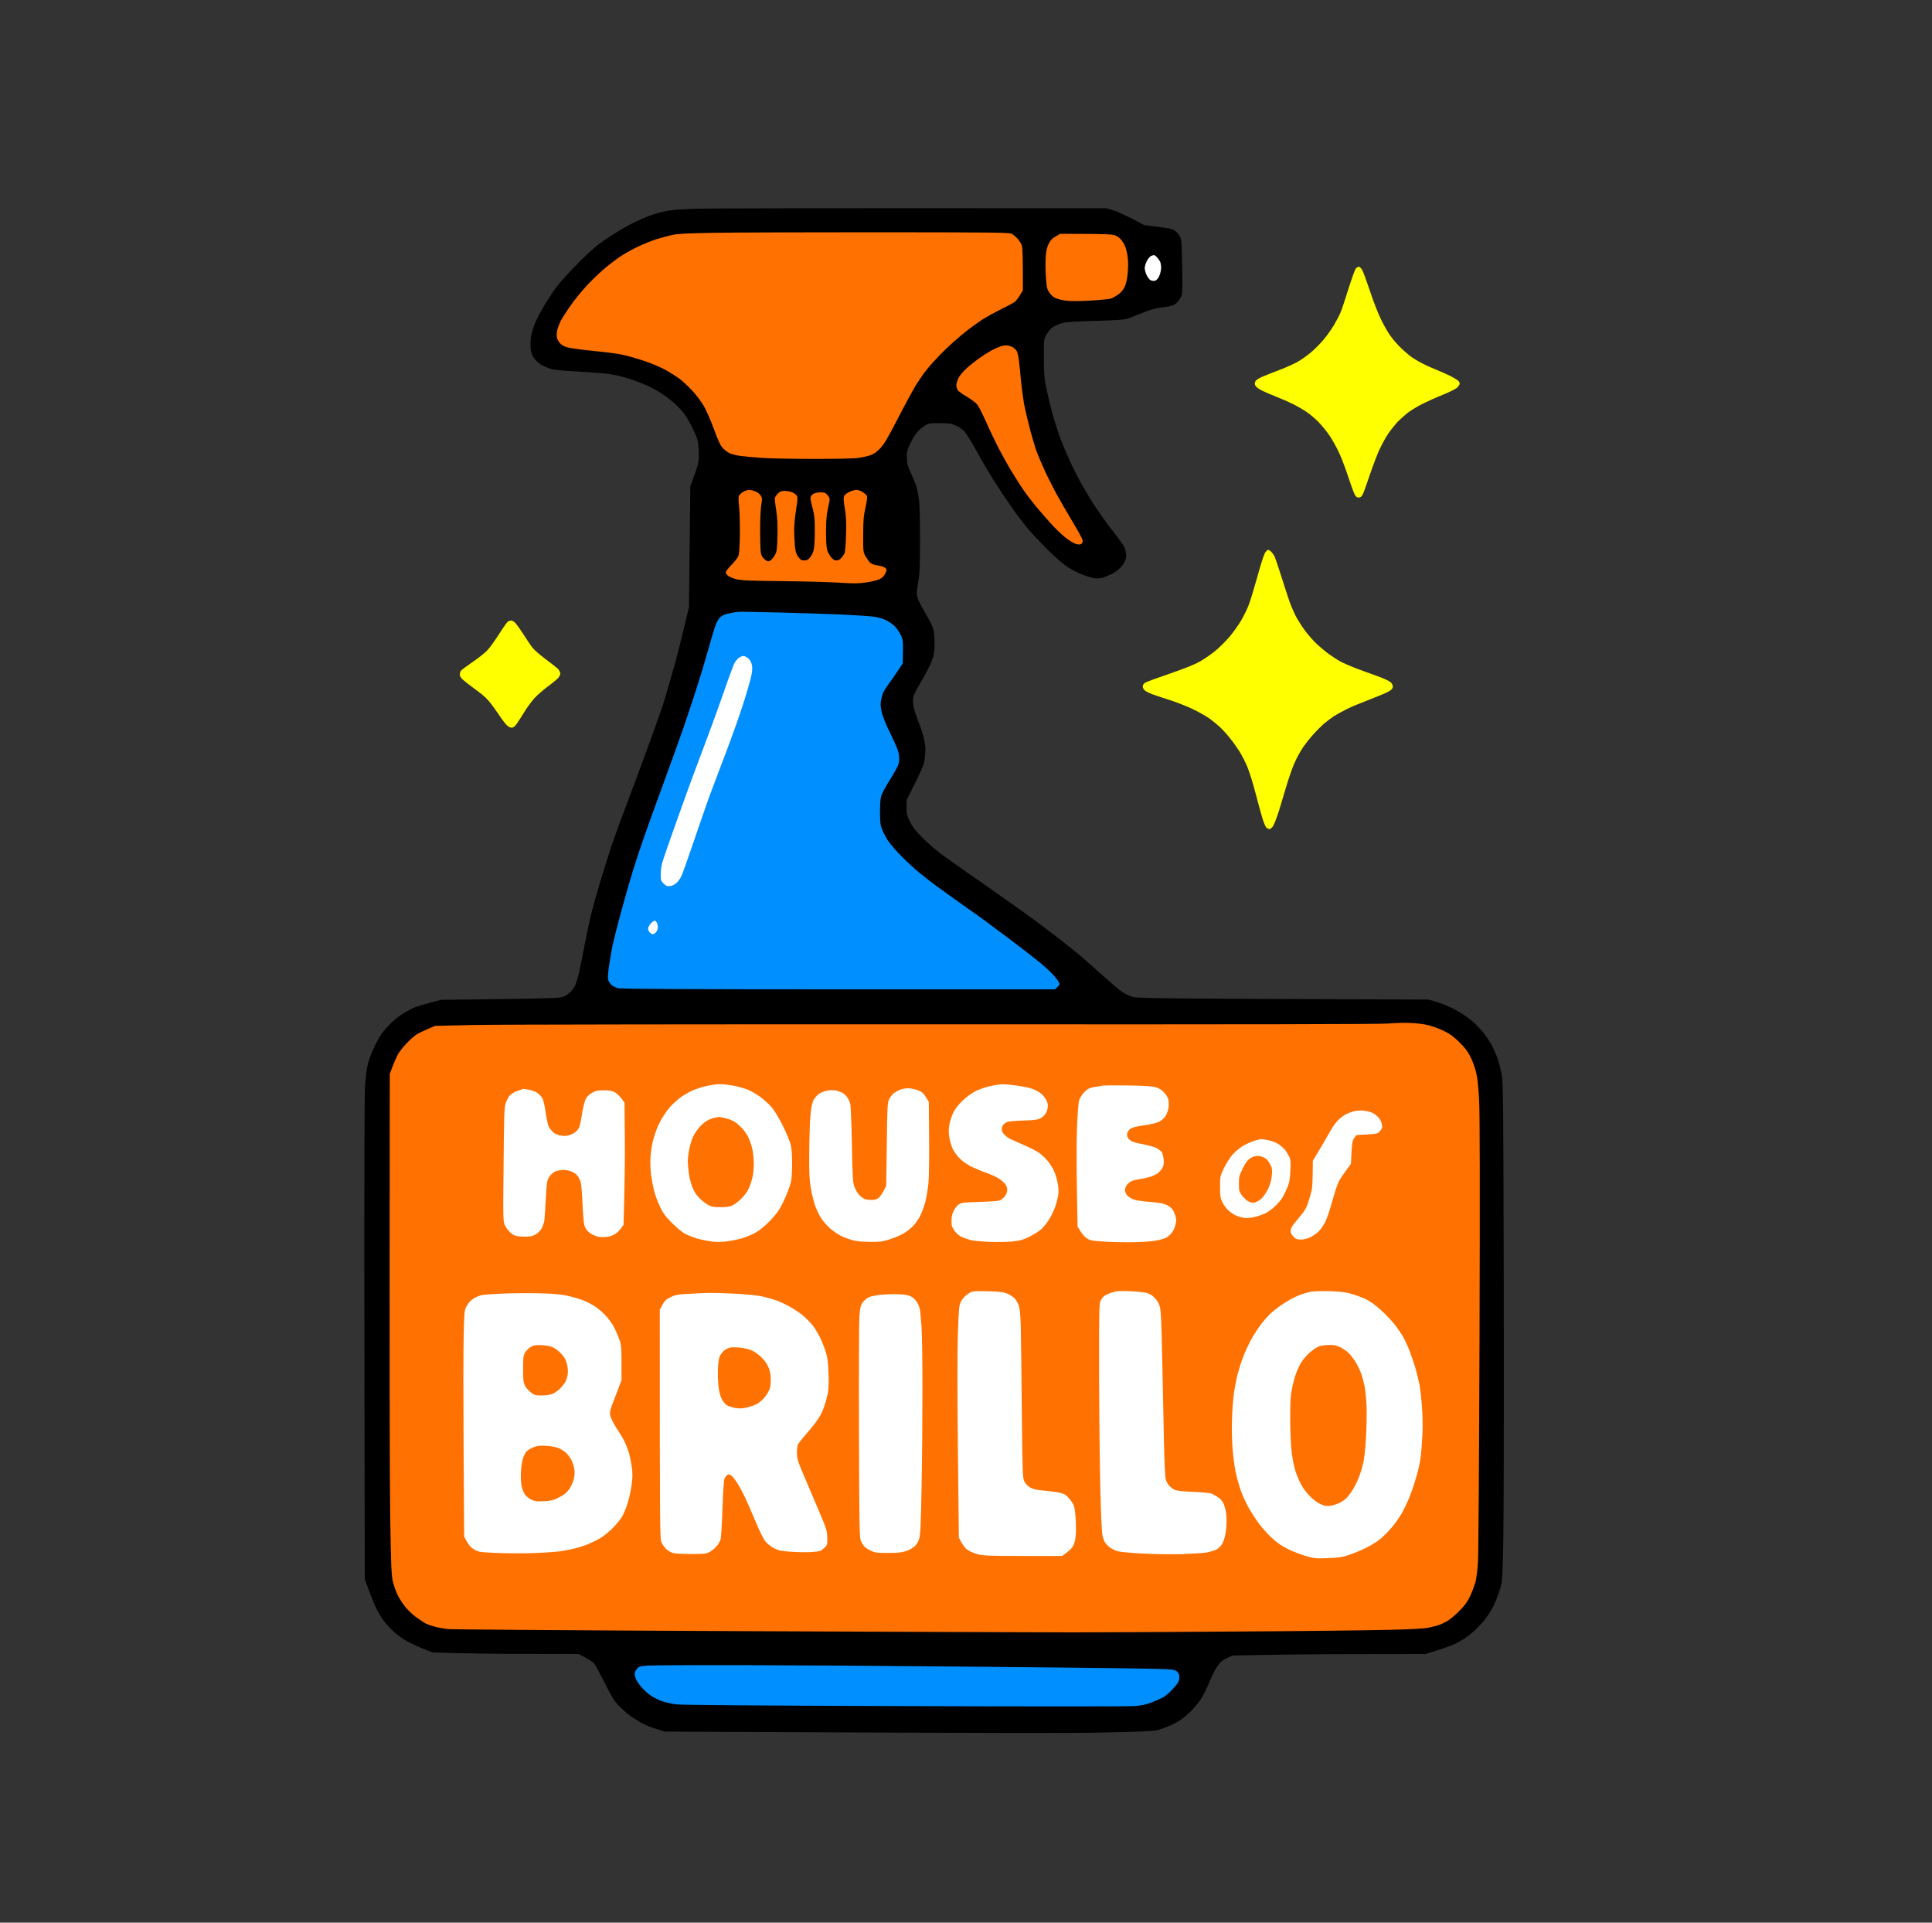 <svg version="1.2" xmlns="http://www.w3.org/2000/svg" viewBox="0 0 2000 1990" width="2000" height="1990">
	<rect x="0" y="0" width="2000" height="1990" fill="#333333" stroke="none"/>
	<title>HouseOfBrilloLogo1</title>
	<style>
		.s0 { fill: #000000 } 
		.s1 { fill: #ffff00 } 
		.s2 { fill: #ff7100 } 
		.s3 { fill: #008fff } 
		.s4 { fill: #ffffff } 
	</style>
	<g id="Layer 3">
		<g id="Layer 4">
			<path id="Path 0" class="s0" d="m721.5 216c-18.7 0.6-26.1 1.2-33.5 2.8-5.2 1.2-12.9 3.4-17 5-4.1 1.6-12.2 5.3-18 8.2-5.8 2.9-16.6 9.3-24 14.3-11.1 7.5-16.4 12-30.1 25.6-9.1 9.1-19.3 20.4-22.8 25.1-3.5 4.7-9.1 13.2-12.6 19-3.4 5.8-7.6 13.6-9.2 17.5-1.7 3.9-3.6 9.9-4.3 13.5-0.8 3.8-1 9.2-0.7 13 0.4 5 1.3 7.5 3.4 10.5 1.6 2.2 4.5 5 6.4 6.3 1.8 1.3 5.9 3.2 8.9 4.3 4.4 1.6 10.4 2.3 29 3.4 12.9 0.8 26.2 1.7 29.5 2.1 3.3 0.3 9.6 1.4 14 2.4 4.4 1 12.3 3.4 17.5 5.3 5.2 1.9 12.4 4.9 16 6.7 3.6 1.8 9 5 12 7 3 2 8 5.8 11 8.4 3 2.6 7.4 7 9.8 9.9 2.3 2.9 6.2 9 8.6 13.7 2.4 4.7 5.2 11 6.2 14 1.2 3.7 1.8 8.6 1.8 15 0.1 8.8-0.2 10.5-4.3 22l-4.5 12.5-1.4 125c-8.5 36.4-14.3 58-18.2 71.5-4 13.5-7.7 26.1-8.2 28-0.6 1.9-4.8 14.1-9.5 27-4.6 12.9-13.4 36.8-19.4 53-6 16.2-13.3 35.6-16.1 43-2.8 7.4-7 19.4-9.4 26.5-2.4 7.1-7.2 22.7-10.8 34.5-3.6 11.8-7.8 26.9-9.5 33.5-1.6 6.6-4.6 20.5-6.6 31-2 10.5-4.5 23.3-5.7 28.5-1.1 5.2-3 11.7-4.2 14.4-1.1 2.7-3.7 6.3-5.6 7.9-1.9 1.7-5.1 3.7-7 4.5-2.9 1.2-14.7 1.6-65 2.3l-61.5 0.8c-18.2 4.7-25.9 7.1-28.8 8.4-2.8 1.3-8.3 4.4-12.2 6.9-3.9 2.5-10.3 8.1-14.3 12.4-5.8 6.2-8.5 10.3-12.7 18.9-3 6-6.4 14.6-7.5 19-1.3 4.9-2.5 14-3.1 23.5-0.7 9.9-0.9 105.4-0.7 263l0.4 247.5c5.9 16.3 9.3 24.6 11.3 29 2.1 4.4 5.8 10.7 8.3 14 2.5 3.3 7.2 8.4 10.4 11.4 3.3 2.9 8.8 7.1 12.4 9.1 3.6 2.1 11.2 5.8 17 8.1l10.5 4.2c34.1 1.2 68.2 1.6 97.8 1.6l53.7 0.1c11.1 5.5 15 8.4 16.4 10.2 1.3 1.8 6.2 11 10.9 20.3 6.9 13.8 9.6 18.1 14.3 23.1 3.3 3.3 8.4 7.9 11.4 10.1 3 2.2 8.4 5.6 12 7.6 3.6 2 10.5 4.8 15.5 6.3l9 2.7c349.1 1.7 423.1 1.7 457 0.9 36.3-0.8 49.2-1.4 53-2.5 2.7-0.8 7.5-2.4 10.5-3.7 3-1.2 8.2-3.8 11.5-5.8 3.3-2 9.2-6.8 13-10.7 3.8-3.9 8.7-10 10.8-13.6 2-3.5 5.6-10.9 7.9-16.4 2.2-5.5 5.7-12.5 7.7-15.5 2.9-4.4 4.8-6.1 9.6-8.4l6-3c45.7-1.1 90.7-1.5 129.5-1.5l70.5-0.1c18.6-5.5 27.6-8.9 32-11.1 4.4-2.1 11.3-6.6 15.2-9.9 4-3.3 10-9.3 13.3-13.3 3.3-3.9 7.8-10.8 9.9-15.2 2.2-4.4 5.2-12 6.7-17 2.7-8.9 2.7-9.5 3.6-51.5 0.5-23.4 0.7-139.3 0.5-257.5-0.4-192.8-0.6-216-2.1-224.3-0.9-5-3-12.9-4.6-17.4-1.7-4.6-4.5-10.8-6.2-13.8-1.7-3-5-8-7.3-11-2.4-3-6.3-7.4-8.7-9.6-2.3-2.3-7-6.1-10.3-8.5-3.3-2.4-9.8-6.3-14.5-8.6-4.7-2.3-12.1-5.2-16.5-6.5l-8-2.2c-299.7-1.1-302.1-1.2-307.5-3.2-3-1.1-7.5-3.4-10-5.1-2.5-1.7-11.9-9.8-21-17.9-9.1-8.2-19.3-17.2-22.5-20-3.3-2.7-12.1-9.7-19.5-15.5-7.4-5.7-19.6-15-27-20.5-7.4-5.5-30.8-22.1-52-36.9-21.2-14.7-42.1-29.5-46.5-32.9-4.4-3.3-12.3-10.3-17.6-15.5-7.1-7.2-10.4-11.3-12.9-16.6-3.1-6.1-3.5-8-3.5-14.7v-7.7c15.7-31 17.8-36 18.5-41.1 0.5-3.6 1-8.7 1-11.5 0-2.7-0.8-8.4-1.9-12.5-1-4.1-3.7-12.2-6.1-18-2.5-6.4-4.4-12.9-4.7-16.5-0.4-4.1-0.1-7.1 0.9-9.5 0.8-1.9 4.6-8.9 8.5-15.5 3.9-6.6 8.3-15.4 9.9-19.5 2.4-6.5 2.8-8.9 2.8-18.5 0-8-0.5-12.4-1.8-16-1-2.7-4.1-8.8-6.9-13.5-2.8-4.7-6.1-10.7-7.4-13.5-1.2-2.7-2.3-6.5-2.3-8.2 0-1.8 0.8-7.7 1.7-13 1.4-8 1.7-16 1.7-43.8 0-22.4-0.4-36.7-1.3-42-0.6-4.4-1.7-9.6-2.3-11.5-0.5-1.9-3-8-5.5-13.5-3.9-8.7-4.5-10.9-4.5-17-0.1-6 0.4-8.1 3.5-14.5 2-4.1 5.1-9.3 6.9-11.4 1.8-2.2 5.3-5.3 7.8-6.8 4.2-2.7 5.1-2.8 15.7-2.8 9.6 0 12.1 0.3 16.5 2.3 2.9 1.3 6.9 3.9 8.8 5.8 1.9 1.9 8 11.8 13.6 22 5.5 10.1 15.3 26.5 21.8 36.4 6.5 9.9 14.8 22 18.4 27 3.7 5 9.3 12.1 12.5 16 3.2 3.9 11.8 13 19 20.3 7.3 7.3 16.4 15.4 20.2 18 3.8 2.6 10.4 6.1 14.5 7.9 4.1 1.8 10 3.8 13 4.4 4 0.8 6.7 0.8 9.7 0 2.4-0.6 6.7-2.3 9.5-3.7 2.9-1.4 6.8-4 8.6-5.8 1.9-1.7 4.3-4.9 5.4-7.1 1.6-3.2 1.9-5.1 1.4-9-0.3-2.9-1.7-6.7-3.3-9-1.4-2.2-6.7-9.2-11.6-15.5-4.9-6.3-12.2-16.5-16.2-22.5-4-6-10.2-16.2-13.8-22.5-3.6-6.3-9.5-17.8-13-25.5-3.5-7.7-8.1-18.5-10.1-24-2.1-5.5-5.5-16.3-7.7-24-2.2-7.7-5.1-19.9-6.6-27-2.3-11.2-2.7-15.6-2.7-32-0.1-18.3 0-19.2 2.3-23.5 1.4-2.5 3.8-5.8 5.5-7.3 1.7-1.5 6-3.7 9.6-4.8 5.6-1.7 10.8-2.1 36-2.8 25.8-0.8 30.2-1.1 35-2.9 3-1.1 9.5-3.7 14.5-5.7 5-2.1 11.9-4.2 15.5-4.7 3.6-0.5 8.7-1.3 11.5-1.8 3.3-0.6 6-1.9 7.8-3.7 1.5-1.5 3.5-4.4 4.4-6.3 1.3-3 1.5-7.4 1.1-31-0.4-24-0.6-27.9-2.2-31-1-1.9-3.2-4.6-5-5.9-2.6-2.1-5.4-2.8-17.6-4.3l-14.5-1.8c-18.6-10-27.4-13.9-31.5-15.1l-7.5-2.3c-310-0.2-410.8 0-424 0.4z"/>
			<path id="Path 1" class="s1" d="m1403.6 277.8c-0.9 0.9-4.3 10.5-7.7 21.2-3.3 10.7-7 21.7-8.2 24.5-1.1 2.7-4.2 8.6-6.8 13-2.6 4.4-7.6 11.4-11.1 15.5-3.5 4.1-9.3 9.9-12.9 12.9-3.5 2.9-9.3 7.1-12.9 9.2-3.6 2.1-11.9 5.9-18.5 8.4-6.6 2.5-14.9 5.8-18.4 7.3-3.9 1.6-6.9 3.6-7.5 4.9-0.8 1.7-0.8 2.9 0 4.5 0.6 1.3 3.7 3.6 7 5.2 3.2 1.5 10.3 4.6 15.7 6.7 5.3 2.1 13 5.5 17 7.5 3.9 2 9.9 5.5 13.2 7.7 3.3 2.2 8.8 6.9 12.3 10.4 3.4 3.5 8.4 9.6 11.1 13.5 2.7 4 6.9 11.3 9.3 16.3 2.5 4.9 6.9 16.2 9.8 25 2.9 8.8 6.1 17.7 7.1 19.7 1.4 2.9 2.5 3.8 4.4 3.8 1.8 0 3-0.9 4.2-3.3 0.9-1.7 4.3-11.1 7.5-20.7 3.3-9.6 7.8-21.6 10.2-26.5 2.3-5 6.2-11.9 8.6-15.5 2.4-3.6 6.7-8.9 9.4-11.9 2.8-2.9 7.8-7.4 11.1-10 3.3-2.5 10.1-6.6 15-9.1 5-2.5 14.6-6.8 21.4-9.5 6.9-2.8 13.4-6.1 14.8-7.5 1.3-1.4 2.4-3.2 2.4-4 0-0.8-0.8-2.2-1.8-3.1-1-0.9-4.5-3-7.8-4.7-3.3-1.6-9.5-4.4-13.7-6.1-4.3-1.7-11.3-4.8-15.5-7-4.3-2.1-10.3-5.8-13.3-8.2-3-2.4-7.7-6.6-10.4-9.4-2.7-2.7-6.8-7.5-9-10.5-2.3-3-6.7-10.7-9.8-17-3.1-6.3-8.4-19.8-11.7-30-3.4-10.2-7-20-8.1-21.8-1.1-1.7-2.6-3.2-3.4-3.2-0.7 0-2 0.8-3 1.7zm-94.4 295.1c-1.1 2-4.5 12.7-7.5 23.7-3.1 11-6.9 23.8-8.6 28.5-1.7 4.7-5.6 12.5-8.5 17.5-3 5-8.3 12.4-11.8 16.5-3.5 4.1-9.8 10.4-14 14-4.3 3.6-11.7 8.7-16.5 11.5-6 3.4-16.1 7.4-31.8 12.8-12.6 4.3-24 8.5-25.2 9.3-1.4 0.8-2.3 2.4-2.3 3.9 0 1.4 1 3.3 2.3 4.2 1.2 1 4.9 2.8 8.2 4 3.3 1.2 11.9 4 19 6.3 7.2 2.4 18 6.7 24 9.7 6.1 3 13.5 7.3 16.5 9.6 3 2.3 7.5 5.9 9.9 8.2 2.4 2.2 6.9 7.1 10 11 3.2 3.8 7.8 10.4 10.4 14.5 2.5 4.1 6.2 11.3 8.1 16 1.9 4.7 5.6 16.4 8.1 26 2.5 9.6 5.7 21.3 7.1 26 1.4 4.7 3.2 9.3 4.2 10.3 0.9 1 2.5 1.8 3.5 1.7 0.9 0 2.6-1.5 3.7-3.3 1.1-1.7 3.8-8.8 6-15.7 2.1-6.9 5.7-18.8 8-26.5 2.3-7.7 5.8-17.8 7.9-22.5 2-4.7 5.8-11.7 8.3-15.5 2.5-3.9 7.5-10.2 11-14.1 3.4-3.9 8.6-9 11.3-11.4 2.8-2.4 7.5-5.9 10.5-7.9 3-1.9 9.1-5.2 13.5-7.4 4.4-2.2 14.8-6.5 23-9.6 8.3-3.2 17-6.8 19.5-8.2 3.2-1.7 4.6-3.1 4.8-4.9 0.2-1.6-0.6-3.3-2-4.8-1.3-1.2-6.6-3.8-11.8-5.7-5.2-1.9-15.1-5.5-22-8-6.9-2.6-15.2-6.1-18.5-8-3.3-1.8-8.7-5.3-12-7.7-3.3-2.4-8.9-7.1-12.5-10.5-3.6-3.3-9.3-9.8-12.6-14.4-3.4-4.6-7.7-11.6-9.6-15.4-1.9-3.9-4.7-10.4-6.1-14.5-1.4-4.1-5.2-15.6-8.3-25.5-3.1-9.9-6.3-19.2-7-20.8-0.8-1.5-2.3-3.6-3.4-4.7-1.1-1.1-2.6-2-3.4-2-0.7 0-2.2 1.7-3.4 3.7zm-783.3 70.3c-0.9 0.6-5 6.3-9 12.7-4.1 6.4-9.5 14-12 16.8-2.5 2.7-9.5 8.3-15.5 12.4-6 4.1-11.4 8.1-12.1 9-0.7 0.9-1.3 2.7-1.3 4.1-0.1 1.7 1.1 3.5 3.7 5.8 2.1 1.8 8.3 6.6 13.8 10.6 7.2 5.2 11.4 9.2 15.1 14.2 2.8 3.8 7.1 9.8 9.5 13.4 2.4 3.6 5.5 7.5 6.9 8.8 1.4 1.2 3.5 2.3 4.8 2.2 1.3 0 3.1-1.3 4.6-3.3 1.3-1.7 4.8-7.2 7.9-12.2 3-5 7.9-11.6 10.8-14.9 3-3.2 8.8-8.3 12.9-11.4 4.1-3 9-6.9 10.8-8.6 2-1.9 3.2-4.1 3.2-5.6 0-1.4-1.1-3.6-2.7-5.2-1.6-1.4-7.3-5.9-12.8-10-5.5-4.1-11.4-9.2-13.1-11.4-1.7-2.1-6.1-8.6-9.8-14.4-3.7-5.8-7.8-11.3-8.9-12.2-1.2-1-2.9-1.8-3.7-1.7-0.8 0-2.2 0.4-3.1 0.9z"/>
			<path id="Path 2" class="s2" d="m737 241c-26.9 0.5-36.2 1-42 2.4-4.1 0.9-11.1 2.8-15.5 4.2-4.4 1.4-12.5 4.6-18 7.2-5.5 2.5-13.8 7-18.5 10.1-4.7 3.1-13 9.4-18.4 14.1-5.5 4.7-14 13-18.9 18.5-5 5.5-12.1 14.5-15.9 20-3.8 5.5-8 12-9.3 14.5-1.2 2.5-2.8 6.5-3.5 9-0.6 2.5-0.9 6-0.6 7.8 0.3 1.7 1.7 4.6 3.1 6.2 1.6 1.9 4.3 3.5 7.7 4.5 2.9 0.9 14.3 2.4 25.3 3.5 11 1.1 24 2.7 29 3.6 5 0.8 15.7 3.8 24 6.5 9.1 3 18.5 7 24 10.1 5 2.8 11.5 7 14.5 9.3 3 2.3 8.6 7.6 12.5 11.7 3.9 4.1 9.1 11.1 11.7 15.4 2.7 4.4 7.4 15.2 10.8 24.4 4.5 12.3 6.9 17.4 9.3 19.8 1.8 1.9 4.8 4.2 6.7 5.2 1.9 1 7.1 2.3 11.5 2.9 4.4 0.6 14.7 1.5 23 2.1 8.2 0.5 32.4 1 53.7 1 23.6 0 41.7-0.4 46-1.1 4-0.6 9.5-1.9 12.3-2.9 3.5-1.3 6.5-3.5 10-7.3 3.8-4 8.2-11.6 18.1-30.8 7.2-14 15.6-29.5 18.6-34.4 3.1-4.9 7.9-11.9 10.8-15.5 2.8-3.6 8.6-10.1 12.9-14.5 4.2-4.4 11.3-11.2 15.7-15 4.3-3.9 11-9.5 14.9-12.5 3.9-3 10.4-7.6 14.5-10.3 4.1-2.6 12.9-7.5 19.5-10.7 6.6-3.3 13-6.7 14.2-7.7 1.1-1 3.5-4 5.2-6.8l3-5c0.1-32.6-0.4-43.7-0.9-45.8-0.6-2-2.5-5.3-4.3-7.3-1.7-2-4.5-4.4-6.2-5.3-2.7-1.5-15.5-1.6-139.5-1.7-75.1 0-152 0.2-171 0.6zm355.7 3.8c-3.7 2.1-5.4 3.9-7.2 7.7-1.7 3.5-2.6 7.6-3 13.5-0.3 4.7-0.3 13.9 0.2 20.6 0.7 10.7 1.1 12.5 3.6 16.2 1.6 2.5 4.2 4.8 6.5 5.8 2 0.9 6.9 2.1 10.7 2.6 4.6 0.6 13.6 0.6 25.8-0.1 10.3-0.6 19.9-1.6 21.5-2.3 1.5-0.7 4.4-2.4 6.5-3.8 2.1-1.4 5-4.4 6.3-6.8 1.5-2.6 2.8-7.3 3.5-12.5 0.6-4.5 0.9-11.8 0.6-16.2-0.3-4.4-1.4-10.5-2.6-13.5-1.1-3.1-3.6-7.1-5.6-9-2.9-2.7-4.8-3.6-8.8-4.2-2.9-0.3-16-0.7-29.2-0.7l-24-0.1zm-57 113.7c-2.1 0.7-6.4 2.7-9.5 4.3-3.1 1.7-8.8 5.3-12.7 8.1-3.8 2.7-9.7 7.4-13 10.4-3.3 3-7 7.4-8.2 9.8-1.2 2.5-2.3 5.8-2.3 7.5 0 1.6 0.7 4 1.5 5.2 0.8 1.3 5.2 4.4 9.7 7 4.5 2.7 9.3 6.3 10.7 8.3 1.5 1.9 5.5 10 9.1 18 3.5 8 9.2 19.9 12.6 26.5 3.4 6.6 9.4 17.4 13.4 24 4 6.6 9.7 15.6 12.8 20 3 4.4 8.7 11.8 12.6 16.5 3.9 4.6 10.7 12.5 15.1 17.4 4.4 4.9 11.3 11.6 15.3 14.8 4.2 3.3 8.9 6.2 11.2 6.8 3 0.7 4.4 0.7 5.6-0.3 1.1-0.8 1.4-2.1 1-4-0.3-1.5-5-10-10.4-19-5.4-8.9-13-22.1-16.9-29.2-3.9-7.2-9.3-18-12-24-2.8-6.1-6.4-14.6-8.1-19-1.6-4.4-4.8-15-7-23.5-2.3-8.6-5-20.3-6.1-26-1-5.8-2.4-16.2-3.1-23-0.6-6.9-1.5-16.4-2.1-21-0.5-4.7-1.6-9.5-2.4-10.8-0.8-1.2-2.5-2.9-3.7-3.7-1.3-0.8-3.9-1.7-5.8-2-1.9-0.3-5.2 0.1-7.3 0.9zm-266.4 150.6c-1.8 1.1-3.7 2.9-4.3 4-0.7 1.3-0.6 5 0.1 11.2 0.6 5.1 0.9 18.3 0.8 29.3-0.3 16.4-0.7 20.5-2.1 23-0.9 1.6-4.1 5.6-7.2 8.7-3.1 3.2-5.5 6.5-5.3 7.4 0.1 0.9 1.3 2.5 2.7 3.5 1.4 1 5.2 2.5 8.5 3.4 4.8 1.2 14.4 1.6 47 1.9 22.6 0.2 49.3 1 59.5 1.6 15.4 1 20.1 0.9 28-0.3 5.2-0.7 11.3-2.3 13.5-3.3 2.8-1.4 4.6-3.1 5.9-5.9 1.8-3.9 1.8-4.1 0-5.8-1.1-1-4.3-2.1-7.5-2.5-3.4-0.4-6.5-1.5-7.9-2.7-1.2-1.1-3.4-4.1-4.8-6.5-2.6-4.5-2.7-4.8-2.6-22.5 0-15.1 0.4-19.7 2.4-28.5 1.6-7.4 2-11 1.3-12-0.5-0.9-2.5-2.6-4.4-3.8-1.8-1.3-4.7-2.3-6.4-2.2-1.6 0-4.9 0.9-7.2 2-2.4 1.1-4.8 3-5.4 4.2-0.9 1.8-0.7 4.7 0.6 12.8 1.4 8.2 1.7 14.1 1.3 27.5-0.3 11-0.9 17.8-1.7 19.5-0.7 1.3-2.3 3.5-3.5 4.8-1.2 1.3-3.2 2.2-4.8 2.2-1.9 0-3.6-1.1-5.5-3.4-1.5-1.9-3.3-5.1-4-7.3-0.8-2.3-1.2-9.7-1.2-18.8 0-9.8 0.5-17.5 1.5-22 0.8-3.9 1.8-8.4 2.1-10 0.4-2.3 0-3.7-2-6-2.1-2.6-3.2-3-7.4-3-2.9 0-5.9 0.7-7.6 1.7-1.7 1.2-2.7 2.7-2.7 4.3 0 1.3 1 6.2 2.3 10.7 1.8 6.9 2.2 10.8 2.2 23.8 0 9.1-0.6 17.2-1.3 19.7-0.6 2.4-2.3 5.6-3.7 7.3-1.9 2.3-3.3 3-6 3-2.9 0-3.9-0.7-6.2-3.8-2.1-2.9-2.9-5.4-3.4-11.2-0.4-4.2-0.8-11.6-0.8-16.5 0-5 0.9-14.4 2-21 1.3-7.9 1.7-12.7 1.1-14-0.5-1.1-2.5-2.8-4.5-3.8-2-0.9-5.7-1.7-8.2-1.7-3.6 0-5 0.5-7.5 3-1.6 1.6-3 3.9-3 5 0 1.1 0.7 6.8 1.6 12.7 1.2 7.7 1.5 15.2 1.2 26.3-0.4 14.2-0.6 15.8-2.8 19.7-1.4 2.4-3.5 4.8-4.7 5.5-1.8 1.1-2.6 1-4.7-0.5-1.4-0.9-3.3-3.1-4.1-4.7-1.2-2.4-1.5-7.5-1.6-23.8-0.1-12.6 0.4-23.7 1.1-28.2 1.2-6.9 1.1-7.7-0.6-10.3-1-1.6-3.6-3.5-5.6-4.3-2.1-0.8-5-1.4-6.5-1.4-1.5 0-4.2 0.9-6 2zm668.2 550.3c-7.8 0.7-139.7 1-458.5 0.8-246.1-0.1-465.7 0.2-488 0.7l-40.5 0.9c-10.8 4.5-16 7-18.5 8.4-2.5 1.5-7.5 5.8-11.2 9.8-3.7 3.9-8 9.4-9.4 12.3-1.5 2.9-3.8 8.4-5.3 12.3l-2.6 7c-0.4 303.8-0.1 420.3 0.4 455 0.8 53.3 1.3 64 2.7 70 0.9 3.8 2.9 9.7 4.4 13 1.5 3.3 4.8 8.8 7.4 12.2 2.6 3.5 7.8 8.6 11.9 11.7 4 2.9 8.6 6 10.2 6.8 1.7 0.9 5.7 2.3 9 3.2 3.3 1 9.8 2.2 14.5 2.7 4.7 0.4 140.4 1.4 301.5 2.1 161.2 0.7 316.2 1.3 344.5 1.3 28.3 0 105.3-0.4 171-0.9 65.7-0.4 135.7-1.2 155.5-1.7 25.7-0.6 38-1.3 43-2.4 3.9-0.8 9-2.2 11.5-3.2 2.5-0.9 6.5-3 9-4.7 2.5-1.6 7.7-6.2 11.5-10.1 5.2-5.3 7.8-9 10.6-15 2-4.4 4.4-11 5.4-14.5 0.9-3.6 2-12.6 2.5-20 0.5-7.5 1.2-113.2 1.6-235 0.5-157.4 0.3-227.8-0.4-243-0.8-15.1-1.8-23.9-3.2-29.5-1.1-4.4-3.6-11.4-5.7-15.5-2.7-5.6-5.6-9.5-11.5-15.3-6-5.9-9.7-8.6-16-11.7-4.6-2.2-11.7-4.8-15.8-5.9-4.1-1.1-12.6-2.2-19-2.4-6.3-0.3-16.4 0-22.5 0.6z"/>
			<path id="Path 3" class="s3" d="m760.6 633.8c-1.6 0.3-5 1-7.5 1.4-3 0.6-5.7 2-7.9 4.1-2.4 2.4-3.9 5.6-6.1 12.7-1.6 5.2-4.8 16-7 24-2.2 8-6.9 23.5-10.4 34.5-3.5 11-9.9 30.1-14.1 42.5-4.3 12.4-14 39.4-21.6 60-7.6 20.6-16.6 45.6-20 55.5-3.5 9.9-8.5 25.2-11.2 34-2.7 8.8-8.1 27.5-11.9 41.5-3.8 14-7.8 29.8-8.9 35-1 5.2-2.6 14.5-3.5 20.5-0.9 6.1-1.4 12.4-1.1 14 0.3 1.7 1.8 4.2 3.3 5.7 1.6 1.5 4.8 3.1 7.3 3.7 3 0.7 77.9 1.1 228.2 1.1h223.8c5.4-4.7 5.4-4.9 4-7.6-0.8-1.5-3.5-5-6-7.7-2.5-2.8-9-8.7-14.5-13.2-5.5-4.5-19.2-15.1-30.5-23.6-11.3-8.5-23.7-17.7-27.5-20.5-3.9-2.8-11.7-8.4-17.5-12.4-5.8-4-17-12.1-25-17.9-8-5.7-18.3-13.6-23-17.5-4.7-3.8-13-11.5-18.5-17-5.5-5.6-11.8-12.8-14-16.1-2.2-3.3-4.9-8.5-6.2-11.5-1.9-4.7-2.3-7.4-2.3-18.5 0-9.3 0.4-14.3 1.5-17.5 0.9-2.5 4.7-9.4 8.5-15.5 3.8-6 7.6-12.8 8.5-15 1.3-2.9 1.6-5.6 1.2-10-0.5-4.8-2.2-9.3-8.6-22.5-5.3-10.7-8.6-18.9-9.5-23.5-1.1-4.9-1.2-8.4-0.6-11.5 0.5-2.5 1.4-5.8 2-7.5 0.6-1.6 3.3-5.9 5.9-9.5 2.7-3.6 7-9.8 9.7-13.9l4.9-7.4c0.6-23.6 0.5-24.5-2.2-29.7-1.5-3-4.3-7.1-6.3-9-1.9-2-6.1-4.8-9.3-6.3q-5.7-2.7-14.5-3.7c-4.8-0.5-19.3-1.4-32.2-2-12.9-0.5-41-1.5-62.5-2-21.5-0.5-40.1-0.9-41.5-0.8-1.4 0-3.8 0.3-5.4 0.6zm-88.9 1090.1c-9.2 0.6-10.1 0.8-12.3 3.4-1.3 1.5-2.4 3.8-2.4 5.2 0 1.4 0.8 4.2 1.7 6.2 1 2 3.8 5.9 6.3 8.7 2.5 2.7 6.7 6.4 9.5 8.1 2.7 1.8 7.7 4.2 11 5.4 3.3 1.1 9.8 2.6 14.5 3.2 5.7 0.7 84.3 1.3 236.5 1.8 125.4 0.4 232.5 0.4 238 0 7.5-0.6 12-1.6 18-3.9 4.4-1.7 9.8-4.2 12-5.4 2.2-1.3 6.6-5.1 9.7-8.5 3.7-3.9 6-7.3 6.4-9.3 0.3-1.8 0.3-4.3 0-5.5-0.3-1.3-1.8-3.1-3.3-4-2.5-1.6-7.5-1.9-52.8-2.5-27.5-0.4-108-1.3-179-1.9-71-0.7-168.4-1.3-216.5-1.4-48.1-0.1-91.9 0.1-97.3 0.4z"/>
			<path id="Path 4" class="s4" d="m1191.4 265c-1.1 0.6-3 2.9-4.2 5.2-1.2 2.4-2.2 5.7-2.2 7.3 0 1.6 0.9 4.9 2 7.3 1.1 2.3 3 4.7 4.2 5.3 1.3 0.6 3.3 0.8 4.5 0.5 1.4-0.4 3.1-2.3 4.3-4.8 1.1-2.4 2-6.2 2-8.6 0-2.3-0.5-5.2-1.1-6.5-0.6-1.2-2.1-3.2-3.3-4.5-1.1-1.2-2.6-2.2-3.1-2.2-0.6 0.1-1.9 0.5-3.1 1zm-426.7 416c-1.5 1.1-3.6 3.7-4.6 5.8-1 2-6 15.4-10.9 29.7-5 14.3-12.7 35.7-17.2 47.5-4.5 11.8-12.1 32.3-17 45.5-4.8 13.2-13.2 36.4-18.5 51.5-5.4 15.1-10.4 29.8-11.1 32.5-0.8 2.8-1.4 7.9-1.4 11.5-0.1 5.8 0.2 6.8 2.7 9.3 1.5 1.5 3.5 2.8 4.3 2.9 0.8 0 2.4-0.1 3.5-0.2 1.1-0.1 3.5-1.3 5.2-2.6 1.8-1.3 4.4-4.8 5.7-7.6 1.3-2.9 6.9-18.6 12.4-34.8 5.5-16.2 12.4-36 15.2-44 2.9-8 10.8-28.9 17.5-46.5 6.7-17.6 15-40.8 18.4-51.5 3.5-10.7 7.1-23.3 8.3-28 1.4-6 1.8-9.8 1.3-13-0.5-3-1.7-5.4-3.6-7.3-1.6-1.5-4-2.7-5.2-2.7-1.3 0-3.6 0.9-5 2zm-91.2 275.1c-1.5 1.7-2.7 4-2.6 5.2 0 1.2 0.8 3 1.8 3.9 1 1 2.4 1.8 3 1.8 0.7 0 2.2-0.9 3.3-2 1.1-1.1 2-3.3 2-5 0-1.7-0.5-3.9-1-5-0.6-1.1-1.6-2-2.4-2-0.8 0-2.6 1.4-4.1 3.1zm58.5 167.8c-4.7 1-11.9 3.3-16 5.2-4.1 1.9-10 5.4-13 7.9-3.1 2.5-7.2 6.3-9.2 8.5-1.9 2.2-5.1 6.5-7 9.5-2 3-4.8 8.4-6.3 12-1.5 3.6-3.6 9.9-4.6 14-1.1 4.1-2.2 11.5-2.5 16.5-0.4 5.1-0.1 12.9 0.5 18 0.7 5 2.1 12.6 3.2 17 1.1 4.4 3.8 11.8 6.1 16.5 3.3 6.9 5.7 10.2 12.7 17.1 4.8 4.8 10.8 9.7 13.6 11.2 2.7 1.3 8.1 3.4 12 4.6 3.8 1.1 10.6 2.5 15 3.1 6.3 0.8 10.1 0.7 18-0.4 5.5-0.9 12.7-2.5 16-3.6 3.3-1.2 8.7-3.5 11.9-5.3 3.3-1.8 9.3-6.6 13.5-10.9 4.2-4.2 9.1-10 10.8-13 1.8-2.9 4.8-8.9 6.7-13.3 1.9-4.4 4.2-10.7 5.1-14 1-4 1.5-10.6 1.5-20 0-9.3-0.5-16-1.5-20-0.9-3.3-4.4-11.8-8-19-3.5-7.2-8.5-15.6-11.2-18.8-2.6-3.3-8-8.2-11.8-11-3.9-2.9-9.9-6.4-13.5-7.9-3.6-1.4-10.6-3.4-15.5-4.2-5-0.9-11-1.6-13.5-1.5-2.5 0-8.3 0.8-13 1.8zm301-1.2c-1.9 0.2-6.3 1.1-9.8 1.9-3.4 0.8-9.2 2.9-12.9 4.6-4.1 2-9.4 5.8-13.6 9.8-4.5 4.3-7.9 8.6-9.8 12.5-1.6 3.3-3.5 8.9-4.1 12.5-0.9 5-0.9 8.1 0 13.5 0.6 3.8 2.3 9.2 3.6 12 1.4 2.7 4.6 7.1 7.3 9.8 2.6 2.6 7.9 6.3 11.8 8.2 3.8 1.8 10.8 4.8 15.5 6.4 4.7 1.7 10.6 4.4 13.2 6.1 2.7 1.6 5.7 4.5 6.8 6.2 1.5 2.4 1.9 4.3 1.5 6.8-0.3 1.9-1.5 4.6-2.8 5.8-1.2 1.3-3.1 2.9-4.2 3.5-1.2 0.7-9.6 1.4-21 1.7-17 0.5-19.3 0.8-22 2.6-1.7 1.2-4 4.1-5.2 6.5-1.6 3-2.3 6.2-2.3 10.4-0.1 5.1 0.4 6.6 3 10.2 1.6 2.4 4.7 5.2 6.7 6.2 2.1 1 6.3 2.6 9.3 3.4 3 0.9 12 1.8 20 2.1 8 0.3 18.8 0.1 24-0.4 7.6-0.8 11-1.7 17-4.6 4.1-2 9.5-5.3 12-7.3 2.5-2.1 6.4-6.8 8.7-10.4 2.4-3.7 5.4-10 6.8-14 1.3-3.9 2.7-9.7 3.1-12.7 0.4-3.7 0.1-8-1-13-0.8-4.1-2.8-9.8-4.2-12.5-1.5-2.8-4.3-7-6.3-9.4-2-2.4-5.6-5.8-8.1-7.6-2.5-1.9-9.9-5.7-16.5-8.5-6.6-2.9-13.1-5.8-14.5-6.5-1.4-0.7-3.8-2.6-5.3-4.1-1.6-1.7-2.8-4-2.7-5.4 0-1.4 0.6-3.4 1.3-4.5 0.8-1.1 2.7-2.5 4.3-3.2 1.6-0.6 9.2-1.3 16.9-1.5 10.7-0.3 14.8-0.8 17.2-2.1 1.8-0.9 4.2-2.9 5.3-4.5 1.1-1.5 2.3-4.5 2.6-6.7 0.4-3.1 0-5.1-1.8-8.5-1.4-2.5-4.2-5.7-6.4-7.1-2.1-1.4-6.2-3.4-8.9-4.3-2.8-0.9-10.2-2.4-16.5-3.2-6.3-0.8-12.2-1.3-13-1.2-0.8 0-3.1 0.3-5 0.5zm108.5 1c-2.2 0.3-6.4 1-9.5 1.6-4.4 0.8-6.3 1.8-9.5 5.1-2.2 2.3-4.6 5.9-5.3 8.1-0.8 2.5-1.7 13.4-2.3 28.5-0.5 13.5-0.5 42-0.1 63.5l0.7 39c3.9 6.9 6.8 10.2 9 11.8 3.8 2.7 4.8 2.9 20 3.9 8.8 0.5 23.2 0.8 32 0.5 10.6-0.3 18.5-1.1 23.5-2.3 5.9-1.4 8.3-2.5 11.1-5.3 2.5-2.4 4.3-5.5 5.4-9.1 1.3-4.3 1.4-6.4 0.6-9.5-0.6-2.2-1.9-5.3-2.9-7-1-1.7-3.8-4-6.2-5.2-3.5-1.7-7.7-2.5-18-3.3-8.8-0.7-14.9-1.7-17.5-2.9-2.2-1-4.7-2.7-5.6-3.7-0.9-1-1.9-3-2.2-4.4-0.4-1.6 0.1-3.7 1.3-5.8 1.1-1.7 3.5-3.8 5.2-4.6 1.8-0.8 5.5-1.7 8.3-2.1 2.7-0.4 7.2-1.3 10-2.1 2.7-0.7 6.5-2.4 8.4-3.6 1.9-1.3 4.3-3.9 5.3-5.8 1.5-2.7 1.8-4.7 1.4-9-0.3-3-1.2-6.4-1.9-7.5-0.7-1.1-3.3-3-5.8-4.3-2.4-1.2-8.5-2.9-13.4-3.8-5-0.9-10.1-2.2-11.5-2.9-1.4-0.7-3.2-2.1-4-3.1-0.7-1.1-1.3-3-1.3-4.4 0.1-1.4 1.2-3.5 2.5-4.8 1.3-1.3 4.4-2.6 7.3-3.1 2.7-0.5 8.4-1.5 12.5-2.1 4.1-0.7 9.2-2.1 11.2-3.1 2.1-1.1 4.9-3.6 6.3-5.7 1.3-2 2.7-5.7 3.1-8.2 0.4-2.5 0.4-6.2 0-8.3-0.4-2.3-2-5.2-4.4-7.8-2.5-2.8-5.3-4.5-8.7-5.5-3.6-1.1-11.4-1.6-28-1.9-12.7-0.2-24.8-0.1-27 0.2zm-208.5 3.8c-2.5 0.8-5.9 2.6-7.5 3.8-1.7 1.3-3.9 4.1-5 6.3-1.8 3.7-2 6.6-2.5 46.9l-0.6 43c-3.8 7.6-6.1 10.9-7.7 12.2-2 1.7-3.9 2.3-7.7 2.3-2.8 0-6-0.5-7.3-1.1-1.2-0.6-3.5-2.3-5-3.8-1.5-1.4-3.7-5.1-4.9-8.1-2-5.1-2.2-8.1-2.9-44-0.4-21.2-1.2-40.1-1.6-42-0.5-1.9-1.8-5-2.9-6.7-1-1.8-3.5-4.1-5.4-5.2-1.9-1-5.3-2.2-7.5-2.5-2.2-0.4-6.3-0.2-9 0.4-2.8 0.6-6.5 2.2-8.3 3.6-1.7 1.3-4.1 4.2-5.2 6.4-1.4 2.8-2.3 7.8-3.1 16.2-0.6 6.8-1.1 24-1.2 38.3-0.1 20.7 0.2 28 1.6 36 1 5.5 2.8 13.4 4.2 17.5 1.3 4.1 4.2 10.2 6.3 13.5 2.1 3.3 6.3 8.1 9.3 10.8 3 2.6 7.9 6 10.9 7.6 3 1.5 8.4 3.6 12 4.6 4.5 1.3 10.2 1.8 18.5 1.9 9.9 0.1 13.3-0.3 19.5-2.3 4.1-1.3 10.2-3.7 13.5-5.4 3.3-1.6 8.3-5.3 11.1-8.1 2.8-2.8 6.5-8 8.2-11.6 1.8-3.6 4.1-10.1 5.2-14.5 1.1-4.4 2.5-12.7 3.1-18.5 0.6-6.1 0.9-26.1 0.7-47.5l-0.3-37c-4.7-8.2-6.7-10.1-9.8-11.4-2.3-1.1-6.5-2.2-9.2-2.5-3.1-0.4-6.7 0-9.5 0.9zm-397 1.5c-3.2 1.1-6.7 3.2-8.3 4.9-1.5 1.7-3.4 5.5-4.3 8.3-1.4 4.5-1.7 14-2.1 63.8-0.6 57.5-0.5 58.6 1.5 62.5 1.1 2.2 3.3 5.2 4.9 6.7 1.5 1.5 4 3.2 5.5 3.7 1.6 0.6 6.1 1.1 10 1.1 5.7 0 8.2-0.5 11.3-2.3 2.3-1.3 4.9-4 6.2-6.2 1.2-2.2 2.4-5.8 2.8-8 0.3-2.2 1-12.3 1.5-22.5 0.9-16.7 1.2-18.9 3.3-22.5 1.4-2.3 3.9-4.7 6.1-5.8 2-0.9 5.9-1.7 8.8-1.7 3.5 0 6.8 0.7 9.8 2.2 3.3 1.7 5.1 3.5 6.7 6.8 2 4 2.4 6.9 3.3 26 1 19.1 1.3 21.9 3.3 25.4 1.5 2.7 3.8 4.8 7.2 6.5 3.7 2 6.5 2.6 11 2.6 4.1 0 7.4-0.7 10.5-2.2 2.7-1.3 5.7-3.9 7.5-6.4l3-4.2c1.2-41.2 1.5-69.7 1.3-89.9l-0.3-36.6c-4.7-6.6-7.8-9.5-10-10.6-3-1.6-5.8-2.1-11.5-2.1-6.4 0-8.2 0.4-12.3 2.7-3.3 2-5.3 4-6.7 7-1 2.4-2.7 9.3-3.6 15.3-0.9 6-2.2 12.2-3 13.7-0.8 1.6-2.6 3.7-4.2 4.9-1.5 1.1-4.5 2.5-6.7 3.1-2.8 0.7-5.5 0.7-9-0.1-3.2-0.7-6-2.1-7.6-3.8-1.5-1.6-3.2-3.9-3.9-5.3-0.7-1.4-2.2-8.1-3.2-15-1.4-9.2-2.5-13.3-4.1-15.4-1.2-1.6-3.3-3.7-4.7-4.6-1.4-1-4.9-2.3-7.8-2.9-2.8-0.6-5.5-1.1-6-1.1-0.4 0.1-3.2 0.9-6.2 2zm865 21.4c-2.5 0.7-5.9 2-7.5 2.8-1.7 0.9-4.5 2.8-6.4 4.4-1.9 1.6-4.6 4.7-6.1 6.9-1.5 2.2-4.8 7.6-7.2 12-2.5 4.4-6.8 11.8-9.7 16.5l-5.1 8.5c0 19.8-0.5 27.6-1.1 30.2-0.6 2.7-2.2 8.2-3.5 12.3-1.8 5.8-3.7 9.1-8.1 14.4-3.2 3.8-6.8 8.3-8.1 10-1.2 1.7-2.2 4.3-2.2 5.8 0 1.8 1.1 3.9 3 5.8 2.5 2.5 3.8 3 7.7 3 2.9 0 6.8-0.9 9.8-2.4 2.7-1.3 6.7-4.1 8.8-6.2 2.1-2.2 5.1-6.6 6.7-9.9 1.6-3.3 4-10.3 5.5-15.5 1.5-5.2 3.8-13.1 5.2-17.5 1.4-4.4 3.3-9.1 4.2-10.5 0.8-1.4 3.8-5.7 6.6-9.5l5-7c0.9-21.3 1.3-23.5 3.2-26.3 1.3-1.7 2.4-3.2 2.5-3.3 0.2-0.1 5.2-0.4 11.1-0.7 10.5-0.7 11-0.8 13.4-3.7 2.1-2.4 2.4-3.7 1.9-6.5-0.3-1.9-1.7-5-3.1-6.8-1.4-1.7-4.3-4.1-6.5-5.2-2.2-1.1-6.6-2.2-9.8-2.5-3.2-0.2-7.7 0.1-10.2 0.9zm-104.1 30.9c-3.6 1.2-9.2 4-12.4 6.2-3.2 2.2-7.6 6.2-9.8 9-2.2 2.7-5.7 8.6-7.9 13-3.7 7.8-3.8 8.3-3.8 19 0 9.6 0.3 11.6 2.4 16 1.3 2.7 4.2 6.5 6.3 8.4 2.1 1.9 5.6 4.3 7.8 5.2 2.2 1 6 2.1 8.5 2.5 2.9 0.4 6.8 0 11-1 3.6-0.9 8.5-2.7 11-3.8 2.5-1.2 6.7-4.3 9.4-6.8 2.7-2.5 6.1-6.3 7.6-8.5 1.4-2.2 3.9-7.2 5.5-11 2.3-5.7 2.9-9 3.3-18 0.4-9.2 0.2-11.6-1.3-14.5-1-1.9-2.8-4.8-4-6.5-1.3-1.7-4.2-4.3-6.6-6-2.5-1.7-6.8-3.5-10.3-4.2-3.4-0.7-7-1.3-8.1-1.3-1.1 0-5 1.1-8.6 2.3zm-290.9 155.8c-1.4 0.5-4 2.1-5.8 3.5-1.7 1.3-4.2 4.3-5.4 6.6-2 4-2.3 6.5-3.2 32.8-0.6 18.5-0.6 60.5 0 120l1 91.5c4 8 6.6 11.1 9 12.7 2.1 1.5 6.8 3.5 10.4 4.5 5.7 1.5 11.6 1.8 47 1.8h40.5c7.6-5.2 10.3-8.2 11.6-10.8 1.5-2.8 2.3-6.8 2.6-12.2 0.3-4.4 0.1-12.7-0.4-18.5-0.9-9.6-1.3-10.9-4.4-15.3-1.9-2.7-4.8-5.7-6.4-6.7-1.7-1.1-6.5-2.4-11-2.9-4.4-0.6-10.9-1.3-14.5-1.6-3.9-0.4-8.1-1.5-10.5-2.8-2.5-1.4-4.7-3.7-6-6.2-1.9-3.8-2-6.9-2.7-73-0.3-38-0.9-77.1-1.1-87-0.4-13.2-0.9-19.2-2.2-22.5-0.9-2.5-2.8-5.7-4.3-7.3-1.5-1.5-4.8-3.6-7.5-4.7-3.7-1.6-7.8-2.1-19.5-2.5-9.4-0.3-15.6-0.1-17.2 0.6zm144.5 0.9c-3.3 1.1-6.8 2.8-7.9 3.8-1 0.9-2.5 3-3.4 4.7-1.4 2.7-1.5 11.5-1.4 79 0.1 41.8 0.7 94.5 1.3 117 0.5 22.5 1.5 43.2 2 46 0.5 2.7 1.8 6.3 2.8 8 1.1 1.7 3.6 4.2 5.7 5.7 2.2 1.5 6.1 3.2 8.9 3.7 2.7 0.6 14.4 1.6 26 2.2 11.7 0.6 29.2 0.8 39.5 0.5 10.2-0.4 21.4-1.1 25-1.7 3.6-0.6 8.3-2 10.4-3.2 2.6-1.4 4.8-3.8 6.3-6.7 1.4-2.6 2.8-7.9 3.4-12.5 0.6-4.4 0.8-11.3 0.5-15.3-0.3-3.9-1.5-9.3-2.6-12q-1.9-4.7-5.7-7.2c-2.1-1.4-5.2-3.2-6.8-3.9-1.8-0.8-9.3-1.6-19.5-2-12.2-0.5-17.3-1.1-19.5-2.3-1.7-0.9-4-2.7-5.1-4-1.2-1.2-2.7-3.9-3.4-5.8-0.9-2.4-1.5-15.2-2.1-41-0.5-20.6-1.3-59.1-1.8-85.5-0.8-38.6-1.3-49-2.5-53.3-1-3.3-3-6.6-5.4-9-2.5-2.6-5.3-4.2-8.7-5.1-2.8-0.7-10.6-1.4-17.5-1.7-10.7-0.4-13.4-0.2-18.5 1.6zm206.5-1c-2.5 0.6-6.8 1.7-9.5 2.6-2.8 1-7.5 3.1-10.5 4.7-3 1.7-7.5 4.4-10 6.1-2.5 1.6-6.9 5-9.9 7.5-3 2.5-7.8 7.8-10.8 11.6-3 3.8-7.9 11.3-10.8 16.5-2.9 5.2-6.9 13.8-8.8 19-2 5.2-4.5 13.3-5.7 18-1.2 4.7-2.8 13-3.6 18.5-0.8 5.5-1.7 17.2-2 26-0.4 9.1-0.2 22.6 0.5 31.5 0.6 8.5 2.2 20.2 3.5 26 1.3 5.8 3.8 14.3 5.5 19 1.7 4.7 5.4 12.5 8.2 17.5 2.9 5 7.7 12.3 10.8 16.4 3.1 4.1 9 10.5 13.1 14.3 5.2 4.8 10.3 8.2 16.5 11.3 4.9 2.4 13.3 5.6 18.5 7.1 8.7 2.5 10.6 2.6 22.5 2.2 10.5-0.4 14.6-1 21.5-3.2 4.7-1.5 12.5-4.8 17.5-7.2 4.9-2.4 11.6-6.4 14.7-8.9 3.2-2.5 8.9-8.2 12.8-12.8 3.8-4.5 9-12 11.4-16.7 2.5-4.7 6-12.5 7.9-17.5 1.9-5 4.8-14 6.5-20 1.7-6 3.6-15 4.1-20 0.5-5 1.3-14.8 1.6-22 0.4-7.4 0.2-19.7-0.5-28.5-0.6-8.5-1.8-18.9-2.6-23-0.8-4.1-2.6-11.5-4-16.5-1.5-5-4.2-13-6.1-18-1.9-5-5.1-11.9-7.2-15.5-2.1-3.6-6.4-9.7-9.5-13.5-3.2-3.8-9.4-10.3-13.9-14.3-4.9-4.4-11-8.7-15.2-10.7-3.9-1.8-10.8-4.3-15.5-5.6-6.2-1.6-12.2-2.2-22.5-2.5-7.7-0.2-16 0.1-18.5 0.6zm-838 2c-9.6 0.4-18.9 1.1-20.5 1.5-1.7 0.4-4.4 1.4-6 2.3-1.7 0.8-4.1 2.4-5.3 3.6-1.3 1.1-3.3 3.9-4.5 6.1-1.9 3.7-2.2 6.2-2.7 29-0.4 13.7-0.4 66.4-0.1 117l0.6 92c4.4 8.6 6.5 10.9 10 13 4.7 2.9 5.4 3 21.9 3.8 9.4 0.5 26.5 0.6 38.1 0.3 11.5-0.4 25-1.3 30-2 4.9-0.8 11.7-2.1 15-3 3.3-0.8 8.7-2.5 12-3.8 3.3-1.3 8.9-3.9 12.4-5.8 3.7-2 9.8-6.8 14-11 4.5-4.4 8.9-9.9 10.8-13.5 1.7-3.3 4.3-9.8 5.6-14.5 1.4-4.7 3-12.8 3.7-18 0.9-7.4 0.9-11.3 0-18-0.7-4.7-2.1-11.4-3.2-15-1.1-3.6-3.2-8.8-4.6-11.5-1.3-2.8-4.2-7.5-6.2-10.5-2-3-4.6-7.3-5.7-9.5-1.1-2.2-2.4-5.3-2.7-7-0.5-2.1 0.1-5.1 1.9-10 1.5-3.8 4.3-11.3 6.3-16.5l3.6-9.5c0.1-35.4 0-36.3-2.8-43.5-1.5-4.1-4.1-9.8-5.6-12.5-1.6-2.8-4.8-7.2-7.2-9.9-2.4-2.8-7-6.9-10.3-9.3-3.3-2.4-9.6-5.8-14-7.5-4.4-1.6-12.3-3.9-17.5-4.9-6.8-1.4-15.2-2-29.5-2.3-11-0.2-27.9-0.1-37.5 0.4zm195 0.1c-13.1 0.7-15 1.1-20 3.6-4.4 2.2-6.1 3.8-8.2 7.8l-2.8 5c0 233.2 0.1 237.6 1.9 241.2 1 2.1 3.2 5.1 4.7 6.6 1.6 1.5 4.5 3.3 6.4 4 2.1 0.7 9.5 1.2 19 1.2 13.9 0 15.9-0.2 19.5-2.1 2.2-1.2 5.5-3.8 7.2-5.8 1.8-2 3.7-5.3 4.3-7.4 0.5-2 1.4-16.3 1.9-31.7 0.5-15.4 1.4-29.1 1.9-30.5 0.5-1.4 1.7-3.2 2.6-4 1.5-1.3 2-1.3 4.2 0 1.5 0.8 4.6 4.7 6.9 8.5 2.4 3.8 6 10.6 8.1 15 2 4.4 6.8 15.4 10.6 24.5 4 9.6 8.3 18.2 10.2 20.5 1.8 2.2 5.7 5.3 8.7 6.9 4.7 2.5 7 3 18.4 3.8 7.1 0.5 16.8 0.6 21.5 0.2 7.8-0.6 8.8-1 12-4 3.4-3.2 3.5-3.5 3.4-10.6-0.1-6.3-0.7-8.8-4.8-18.8-2.6-6.3-9.7-23-15.7-37-10.5-24.4-10.9-25.8-10.9-32.5 0-4.9 0.5-7.8 1.7-9.5 0.9-1.4 4.2-5.4 7.2-9 3.1-3.6 7.3-8.5 9.2-11 2-2.5 4.7-6.5 6.1-9 1.4-2.5 3.5-7.4 4.6-11 1.2-3.6 2.6-9.2 3.3-12.5 0.7-3.7 0.9-11.3 0.6-20-0.3-9.8-1.1-16.1-2.5-21-1.1-3.8-3.6-10.4-5.5-14.5-1.9-4.1-5.4-10.2-7.9-13.5-2.5-3.3-7.4-8.3-10.9-11.1-3.5-2.9-9.8-7-13.9-9.2-4.1-2.3-10-5-13-6.1-3-1.1-9.3-2.9-14-4q-8.5-2-29-3.1c-11.3-0.5-23.2-0.9-26.5-0.8-3.3 0-12.5 0.5-20.5 0.9zm198.2 1c-5 0.5-10.9 1.7-12.9 2.6-2 1-4.8 3.4-6.2 5.3-2.1 2.9-2.7 5.2-3.4 13.5-0.5 5.5-0.7 59.5-0.5 120 0.3 101.5 0.5 110.3 2.1 113.7 0.9 2.1 2.7 4.8 3.9 5.9 1.3 1.2 4.3 3.1 6.8 4.2 3.8 1.8 6.5 2.1 17 2.1 9 0 14.1-0.4 18.2-1.7 3.3-1 7.3-3.1 9.4-5 2.3-2.1 4.1-4.9 5-8.2 1.2-3.9 1.7-15.3 2.4-52 0.5-25.8 0.9-70.4 0.9-99 0.1-28.6-0.4-59.2-0.9-68-0.6-8.8-1.5-17.6-2-19.5-0.5-1.9-1.9-5-3.2-6.9-1.3-1.9-3.9-4.3-5.8-5.3-2.4-1.2-6.3-2-12.5-2.2-5-0.3-13.2 0-18.3 0.5z"/>
			<path id="Path 5" class="s2" d="m740 1156.9c-1.9 0.4-5.3 1.6-7.4 2.7-2.2 1-5.9 4.1-8.4 6.9-2.4 2.7-5.4 7.2-6.7 10-1.3 2.7-3.1 8.5-3.9 12.7-0.9 4.3-1.6 10-1.6 12.8 0 2.7 0.5 8.5 1.1 12.7 0.6 4.3 2.3 10.7 3.7 14.3 1.7 4.2 4.2 8.1 7.2 11.1 2.5 2.5 6.5 5.6 9 7 3.7 2 5.9 2.4 13 2.4 6.4 0 9.5-0.5 12.5-2 2.2-1 6.3-4.2 9-7 2.8-2.7 6-7 7.2-9.5 1.2-2.5 3-7.4 3.9-11 1.1-4.1 1.7-10 1.7-16-0.1-5.5-0.8-12.3-1.8-16-0.9-3.6-2.8-8.6-4.1-11.3-1.3-2.6-3.9-6.4-5.8-8.5-1.8-2-5.1-4.9-7.2-6.5-2.2-1.5-6.6-3.4-9.9-4.2-3.3-0.8-6.5-1.4-7-1.4-0.5 0.1-2.6 0.4-4.5 0.8zm559 39.9c-1.4 0.2-4 1.5-5.8 2.8-2 1.5-4.6 5.3-6.9 10.1-3.4 6.9-3.8 8.5-3.8 15.4 0 7 0.3 8.1 3 12 1.7 2.4 4.6 5.2 6.5 6.2 2.5 1.4 4.5 1.8 6.8 1.3 1.7-0.3 4.9-2.1 7-4 2.1-1.8 5.1-6.4 7-10.2 2.2-4.9 3.4-9 3.8-13.9 0.5-6.1 0.3-7.6-1.8-11.4-1.2-2.4-3.4-5.2-4.8-6.1-1.4-1-3.8-2-5.5-2.2-1.7-0.3-4.1-0.3-5.5 0zm-749.3 197.2c-2 1.1-4.7 3.7-6 5.7-2 3.4-2.2 5.1-2.2 17.3 0 11.7 0.3 14 2.1 17.5 1.1 2.2 4 5.3 6.3 7 3.8 2.7 5 3 11.4 2.9 4.2-0.1 8.7-0.8 10.9-1.8 2.1-0.9 5.6-3.4 7.8-5.6 2.2-2.2 4.7-5.5 5.6-7.3 0.9-1.7 1.9-5.5 2.2-8.2 0.3-3-0.2-7.2-1.1-10.5-1.1-3.9-2.8-6.8-5.9-10-2.3-2.5-6.1-5.4-8.3-6.4-2.5-1.2-6.8-2.1-11.5-2.3-6.1-0.3-8.2 0-11.3 1.7zm815.8-0.5c-2.2 0.8-6.4 3.6-9.4 6.2-3 2.6-6.9 7-8.6 9.8-1.8 2.7-4.4 8.2-5.8 12-1.4 3.8-3.3 11-4.3 16-1.5 7.3-1.8 13.4-1.8 32 0.1 14.9 0.7 27.2 1.7 35 0.9 6.6 2.7 15.2 4 19 1.3 3.8 3.8 9.7 5.6 13 1.7 3.3 5.7 8.7 8.9 11.9 3.5 3.7 7.8 6.9 11.2 8.4 4.4 2 6.4 2.3 10 1.8 2.5-0.4 6.3-1.5 8.5-2.5 2.2-1 5.3-2.9 7-4.3 1.7-1.4 4.6-4.9 6.6-7.9 2-3 5-8.6 6.6-12.4 1.7-3.8 4-10.8 5.1-15.5 1.5-5.9 2.5-14.7 3.3-29 0.6-11.3 0.9-26 0.5-32.8-0.3-6.7-1.2-15.5-2-19.5-0.8-3.9-2.5-10.1-3.8-13.7-1.4-3.6-4-9-5.9-12-2-3-5.1-7-7-8.8-1.9-1.8-5.6-4.4-8.4-5.7-3.9-2-6.4-2.5-11.5-2.4-3.6 0-8.3 0.7-10.5 1.4zm-609.6 1.3c-2 0.4-4.9 1.8-6.4 3.2-1.5 1.4-3.4 3.8-4.3 5.5-1 2-1.7 6.7-2 13.5-0.2 5.8 0.1 14.3 0.7 19 0.8 5.6 2 10 3.6 12.7 1.4 2.4 3.5 5 4.8 5.8 1.2 0.8 4.7 1.9 7.7 2.6 4.2 0.9 7 0.9 12 0 3.6-0.7 8.7-2.4 11.5-3.9 2.9-1.6 6.5-4.8 8.7-7.7 2.1-2.8 4.3-6.8 4.9-9 0.6-2.2 0.9-7.2 0.7-11-0.3-4.9-1.3-8.5-3.1-12-1.4-2.8-4.3-6.6-6.4-8.6-2.1-2-5.4-4.5-7.3-5.7-1.9-1.1-5.3-2.5-7.5-3-2.2-0.6-6.2-1.3-9-1.5-2.7-0.3-6.6-0.2-8.6 0.1zm-200.4 102.1c-1.6 0.4-4.3 1.5-6 2.3-1.6 0.9-3.8 2.4-4.7 3.4-0.9 1.1-2.4 3.9-3.3 6.4-0.9 2.5-1.9 8.8-2.2 14-0.3 5.7-0.1 11.7 0.6 15 0.7 3 2.2 7 3.4 8.8 1.2 1.8 4.2 4.2 6.7 5.4 3.8 1.8 5.8 2 13 1.7 7.2-0.4 9.6-1 15.5-3.9 4.9-2.5 7.9-4.8 10.3-8 1.8-2.5 4.1-7 4.9-10 1.1-3.8 1.3-7.2 0.9-11-0.4-3-1.9-7.7-3.4-10.4-1.5-2.7-4.3-6.2-6.2-7.7-1.9-1.6-5.5-3.6-8-4.5-2.5-0.8-7.6-1.7-11.5-1.9-3.8-0.2-8.3-0.1-10 0.4z"/>
		</g>
	</g>
</svg>